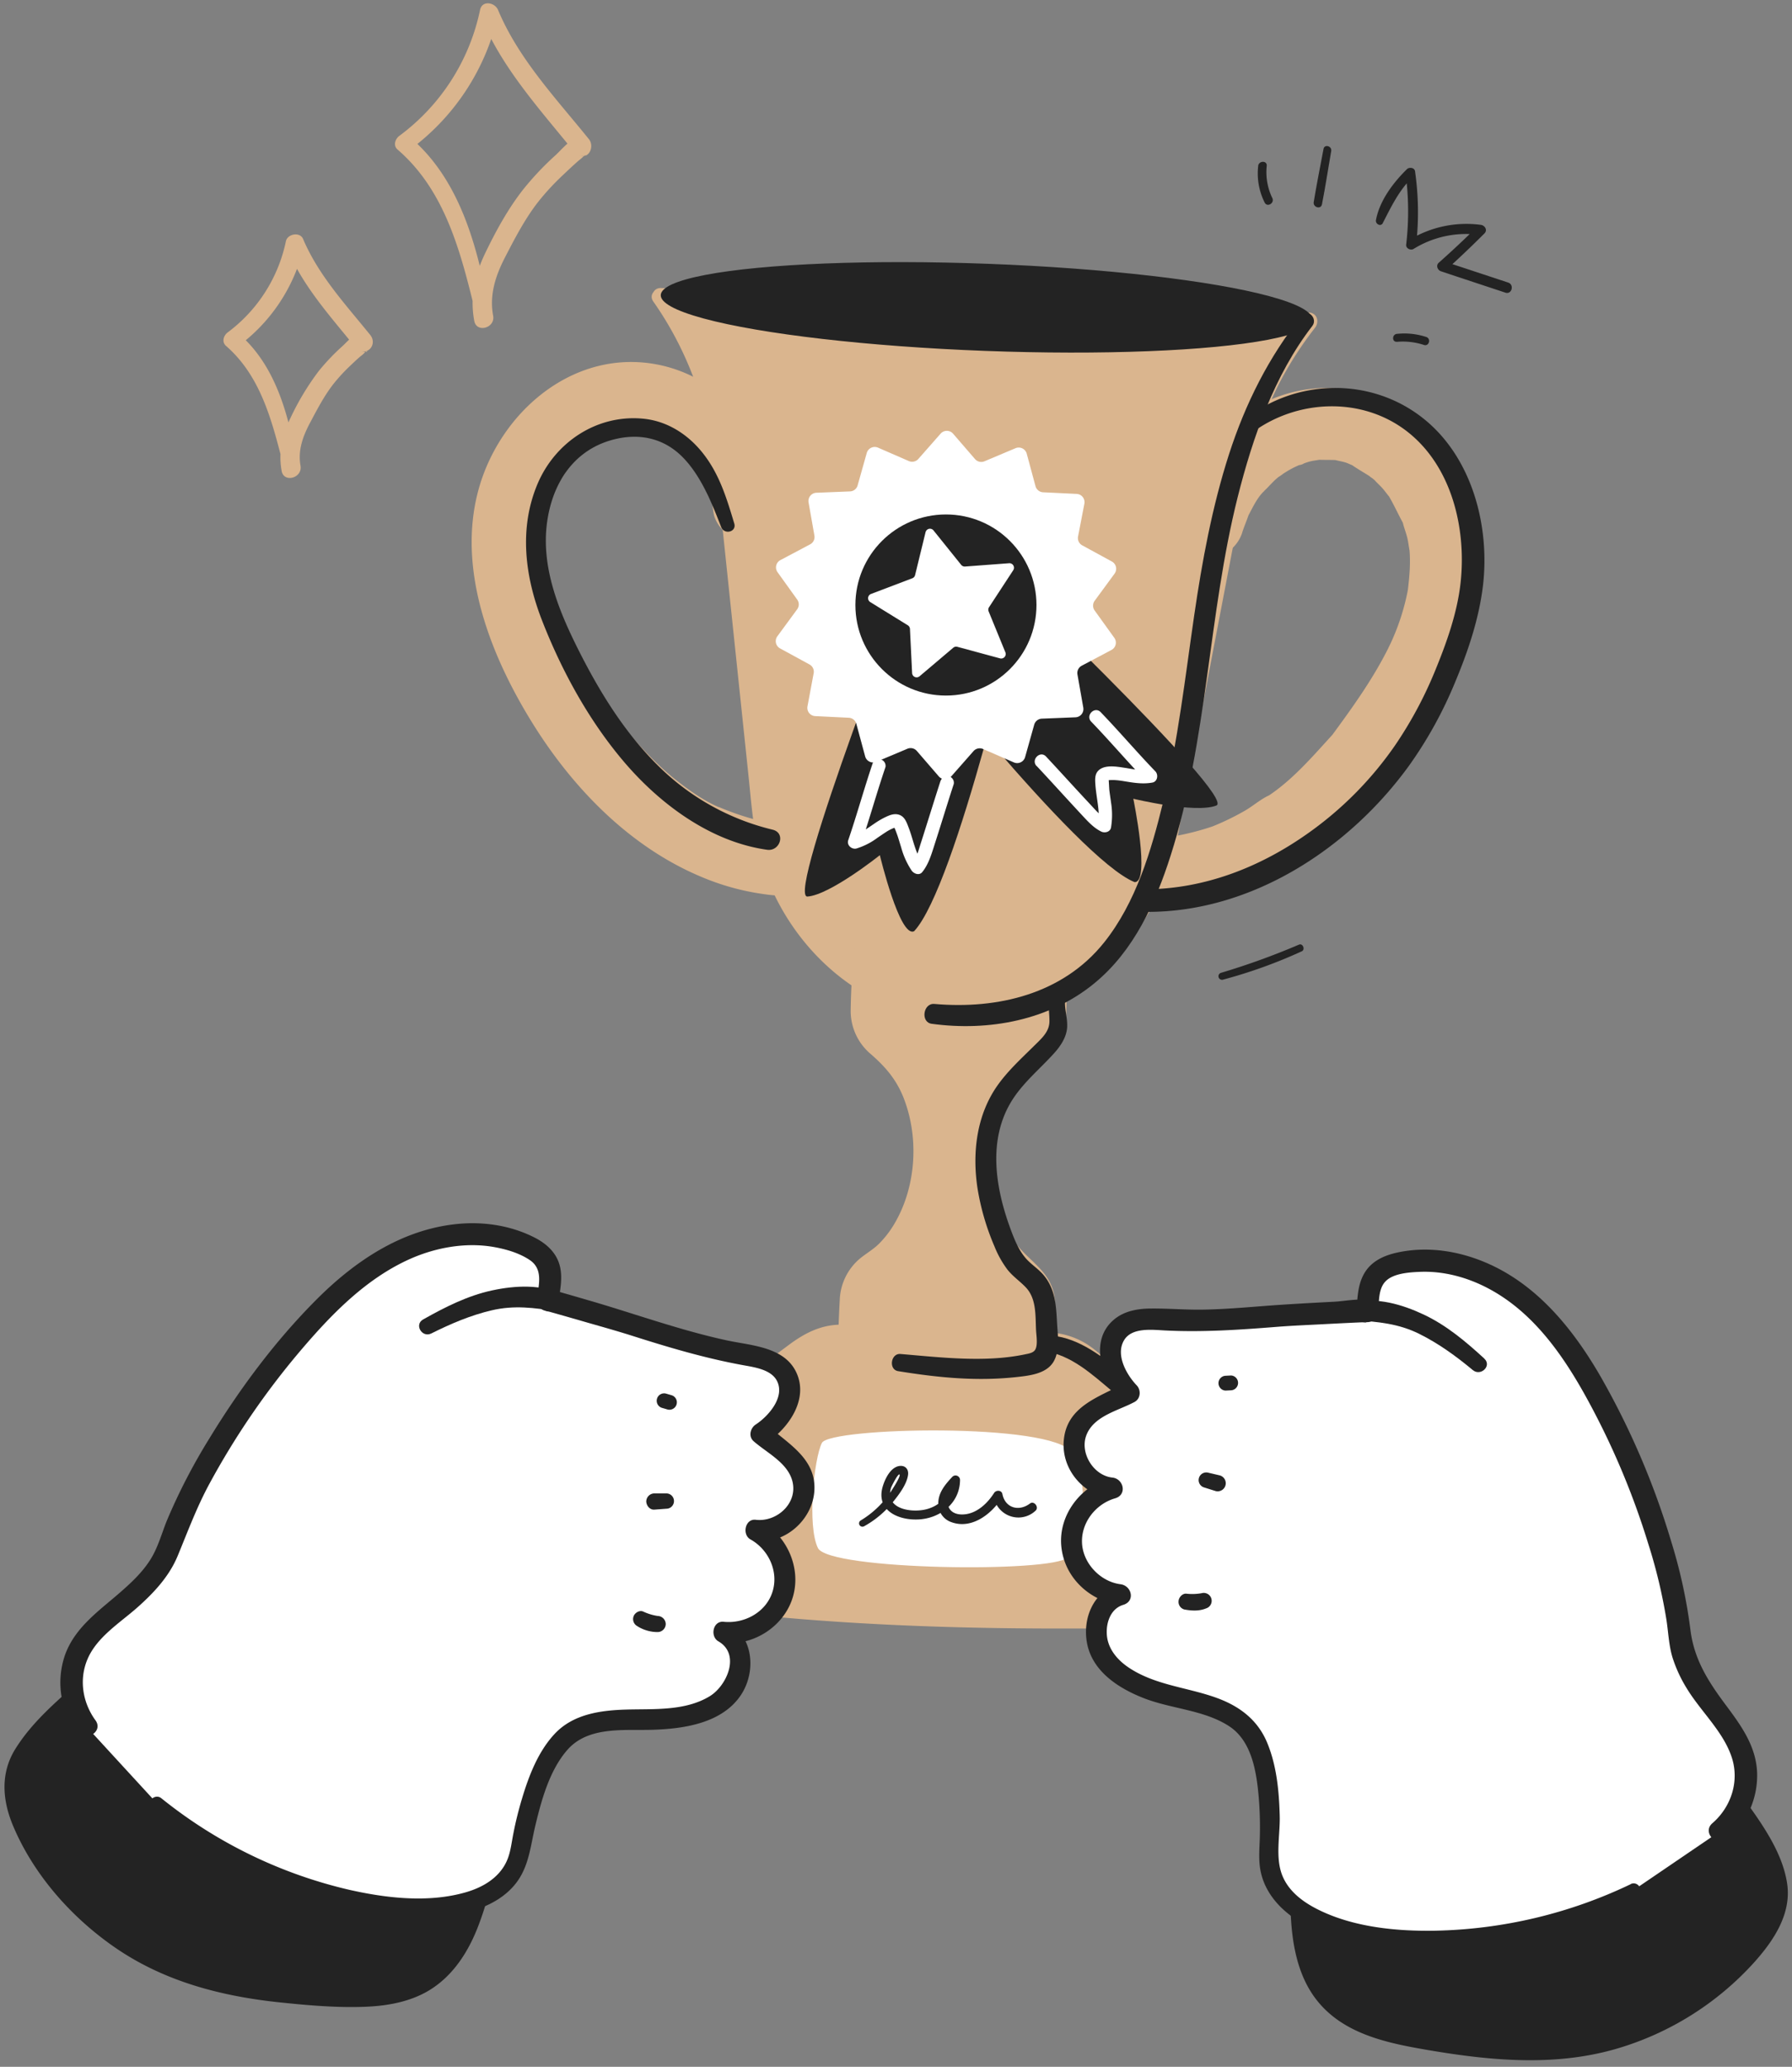 <?xml version="1.0" encoding="UTF-8" standalone="no"?><svg xmlns="http://www.w3.org/2000/svg" xmlns:xlink="http://www.w3.org/1999/xlink" fill="#000000" height="963.4" preserveAspectRatio="xMidYMid meet" version="1" viewBox="82.2 19.2 835.5 963.4" width="835.5" zoomAndPan="magnify"><rect x="82.2" y="19.2" width="835.5" height="963.4" fill="#808080" stroke="none"/><g id="change1_2"><path d="m889.45 854.5a188 188 0 0 1 17.35 29.82c2.28 4.92 4.38 10.07 4.71 15.49.65 10.66-5.59 20.49-12.55 28.59a134.88 134.88 0 0 1 -85.51 45.6c-23 2.73-46.28-.56-69.09-4.6-24.14-4.27-44.66-10.57-52.53-36.61-2.92-9.64-3.5-19.72-3.52-29.73s3-14.88 7.75-23.46" fill="#232323"/></g><g id="change1_3"><path d="m887 856a155.14 155.14 0 0 1 18.34 35.32c4.53 12.7-.72 23.61-9 33.35a130.32 130.32 0 0 1 -56.16 38.33c-24.45 8.54-50.07 8.5-75.48 5-11.14-1.55-22.43-3.24-33.32-6.1-8.11-2.13-16.3-5.15-22.74-10.69-9-7.76-13.18-19.06-14.81-30.6-1-7.21-1.84-15.4-.76-22.64.87-5.89 3.88-11 6.66-16.19 2.6-4.82-4.62-9.06-7.34-4.3s-5.82 9.88-7.3 15.39c-1.86 6.9-1.41 14.43-.94 21.48.81 12.34 3.38 25.2 10.67 35.45 12.47 17.52 34.1 21.77 54 25.14 29.15 4.92 59 7.61 87.75-.95a139.09 139.09 0 0 0 63.43-39.99c9.12-10.16 17.65-22.77 15.39-37.09-2.54-16.27-14.21-30.91-23.45-43.91-2.13-3-7.11-.15-5 2.91z" fill="#232323"/></g><g fill="#dab58e" id="change2_2"><path d="m390.39 157.63.45.64a169.53 169.53 0 0 1 29.55 79.81l17.75 169.42c9.06 47.4 46.52 81.8 90.9 83.47s84.32-29.81 96.92-76.4l32.87-171.82a169.64 169.64 0 0 1 32.14-72l1.39-1.79z"/><path d="m386.79 159.74c17.95 25.52 26.92 54.42 30.14 85.19l6.4 61.08 7.87 75c1.74 16.67 2.66 32.58 9 48.36 13.5 33.65 43.16 60 79.66 64.93 35.7 4.83 70.39-11.9 91.68-40.39 8.48-11.35 15.57-25.13 18.59-39.05 1.16-5.33 2-10.72 3.08-16.08l13.11-68.54 13.3-69.53c4.23-22.11 8.93-43.67 19.56-63.88a170.87 170.87 0 0 1 16.12-24.83c2.17-2.8 1-7-2.94-7.12l-101.91-3.88-162.56-6.12-37.5-1.41c-5.37-.2-5.36 8.14 0 8.34l101.91 3.84 162.56 6.12 37.5 1.41-3-7.12c-18.52 23.95-29.87 50.84-35.54 80.47l-10.64 55.87-14.29 74.69c-2.39 12.52-4 25.49-7.35 37.81-9.55 35.49-39.31 65.17-76.06 71-35.84 5.67-70.84-13.1-89.52-43.5-6.64-10.8-12.14-23.59-13.79-36.24-.76-5.78-1.22-11.62-1.83-17.42l-7.34-69.92-7-66.88c-2.53-24.18-6.47-47.59-16.75-70a166.8 166.8 0 0 0 -15.25-26.41c-3.07-4.36-10.31-.2-7.21 4.21z"/><path d="m540.84 559.67c.82-21.85 10.52-40.37 23.88-48.75a21.57 21.57 0 0 0 10.28-17.41l1-26-92-3.51-1 26a21.57 21.57 0 0 0 9 18.18c12.69 9.36 21 28.56 20.15 50.41s-10.56 40.41-23.92 48.74a21.58 21.58 0 0 0 -10.23 17.42l-1.12 29.81 92 3.47 1.12-29.82a21.58 21.58 0 0 0 -9-18.14c-12.7-9.36-21-28.56-20.16-50.4z"/><path d="m545 559.67c.59-12.24 3.87-24.46 11-34.58 6.13-8.72 16.91-12.55 21.18-22.63 2.42-5.69 2.12-12 2.35-18.11l.63-16.85a4.23 4.23 0 0 0 -4.17-4.17l-80.28-3-11.71-.46a4.24 4.24 0 0 0 -4.17 4.17c-.32 8.56-.88 17.14-1 25.7a26.23 26.23 0 0 0 8.94 20.44c6.79 5.84 12 11.68 15.47 20.14 7.49 18.47 6.29 41.41-3.7 58.74a46.81 46.81 0 0 1 -7.49 9.87c-2.79 2.77-6.15 4.61-9.13 7.11a26.38 26.38 0 0 0 -9.19 19.09c-.57 9.79-.74 19.63-1.11 29.43a4.23 4.23 0 0 0 4.17 4.17l80.29 3 11.68.44a4.25 4.25 0 0 0 4.24-4.17l.62-16.4c.22-6 1.09-12.38.14-18.31-2-12.28-13.05-16.79-19.32-26.36-7.22-11-9.75-24.27-9.4-37.29.14-5.37-8.2-5.37-8.34 0-.34 12.39 1.83 24.84 7.38 36a52.94 52.94 0 0 0 9.22 13.17c4.4 4.54 9.82 7.32 11.78 13.79 1.7 5.62.43 12.76.22 18.52l-.67 16.88 4.17-4.18-80.28-3-11.69-.44 4.17 4.17 1-27.6c.26-6.72 2.65-12.05 8.29-16a54.74 54.74 0 0 0 16.09-17.06c9.81-16.54 12.19-37.47 7.92-56.07a62.69 62.69 0 0 0 -10.57-23.51c-5.29-7.08-14.87-11.49-16.4-20.83-.81-4.93.09-10.5.28-15.44l.52-14-4.13 4.17 80.29 3 11.68.44-4.17-4.17-.62 16.38c-.25 6.72.35 13.87-4.1 19.48-3.08 3.94-8.08 6.16-11.66 9.66a54.28 54.28 0 0 0 -9.25 12c-6.09 10.55-8.92 22.58-9.5 34.68-.26 5.32 8.08 5.32 8.33-.01z"/><path d="m403.94 691.55c3.71-8.36 36.19-33 52.12-44.82a30.65 30.65 0 0 1 19.36-6l96 3.62a30.68 30.68 0 0 1 19.38 7.86c15.08 13.62 45.68 41.71 48.51 48.17 3.76 8.61 3.15 61.1-2.63 69.74s-227.14 1.68-234.93-8.84-2.75-58.61 2.19-69.73z"/><path d="m407.54 693.65c2.17-4.49 6.78-8.09 10.4-11.36 5.72-5.17 11.72-10 17.76-14.83 6.31-5 12.73-9.88 19.19-14.69s12.47-8 20.65-7.83c17.45.31 34.9 1.31 52.34 2l32.24 1.21c7.58.29 15.62-.18 22.52 3.49s12.44 10.13 18 15.28c6 5.56 12 11.16 17.88 16.87 4.8 4.66 9.63 9.36 14 14.43 2.64 3.06 3.28 4.16 3.87 8.11 1.84 12.24 1.32 25.18.61 37.49a127 127 0 0 1 -2 17.94c-.35 1.73-.91 3.62-1.36 5.16s-.77.38-.11.47c1.82.25-.06-.7.12-.18-.09-.25 1-.23 0 0-.35.07-.69.22-1.05.29-1 .2-1.91.4-2.88.56-1.62.26-4.9.58-7.51.77-8.19.63-16.43.84-24.64 1-47.54.81-95.32-.86-142.73-4.42-15.44-1.16-31.83-1.68-46.88-5.74-.84-.23-1.68-.47-2.5-.77-1.09-.39.1.06-.23-.08a3 3 0 0 1 -.83-.47c1.12 1.06.17-.29.56.49-.31-.61-.66-1.18-.92-1.82a30.66 30.66 0 0 1 -1.69-7.93c-1.57-13.7-.3-28.17 1.93-41.73.73-4.46 1.43-9.5 3.19-13.63 2.07-4.88-5.11-9.13-7.2-4.21-5 11.72-5.82 25.85-6.51 38.41a130 130 0 0 0 .25 21.16c.52 4.88 1.15 11.46 4.71 15.25 2.81 3 7.95 3.69 11.76 4.43 8.18 1.58 16.51 2.47 24.79 3.3 49.52 4.94 99.68 6.41 149.42 6.23 16-.06 33.38.86 49.17-2.53 6.29-1.35 7.94-5.67 9.17-11.74 2.78-13.71 3-28.21 2.68-42.14-.2-9.4.33-20.12-5.87-27.78-9.64-11.92-21.64-22.23-32.87-32.59-5.76-5.33-11.46-11.52-18.07-15.8a36.53 36.53 0 0 0 -18.41-5.47c-7.62-.34-15.25-.57-22.87-.86l-67.76-2.55c-1.77-.06-3.54-.17-5.31-.18-9.68 0-17.27 4-24.82 9.64-13.33 9.95-26.76 20-39 31.31-3.72 3.44-8.2 7.26-10.45 11.91-2.28 4.74 4.92 8.97 7.26 4.13z"/><path d="m657.29 266.49a79.5 79.5 0 0 1 3-8.46c1.14-2.72-.95 1.8-.07.13.35-.65.66-1.32 1-2 .82-1.55 1.71-3.06 2.65-4.54 1.25-2 2.76-4.84 4.57-6.32-2.39 1.95-.42.53.19-.13.38-.42.77-.84 1.16-1.25q1.76-1.84 3.65-3.54c1-.93 2.12-1.83 3.22-2.69a7.5 7.5 0 0 1 1.32-1l-1.26.9c.45-.32.91-.63 1.37-.93a59.36 59.36 0 0 1 7.12-4c.73-.34 1.48-.65 2.22-1 1.53-.7 0 .55-.8.27.63.21 3-1 3.79-1.24 1.28-.36 2.56-.67 3.86-.93.52-.11 1-.2 1.55-.29l1.56-.23c1.38-.16 1.05-.14-1 .07 1 .24 2.48-.15 3.54-.15s2.37 0 3.55.13c.78.06 1.56.17 2.35.24 2.14.2-.75-.09-1-.21 1.24.62 3.21.7 4.57 1.1s2.5.79 3.72 1.26l1.46.59c2.63 1-2.55-1.37-.06-.05a66.51 66.51 0 0 1 6.89 4.1c1.09.76 2.11 1.77 3.25 2.45-2.45-1.46-1-.87-.27-.19.52.45 1 .92 1.52 1.39a63.9 63.9 0 0 1 5.94 6.48c.45.55.87 1.11 1.3 1.67 1.76 2.23-1.12-1.73-.12-.19.69 1.08 1.42 2.14 2.09 3.24a69.3 69.3 0 0 1 4.37 8.48c.23.53.45 1.08.68 1.61 1.19 2.79-.83-2.64.08.25.44 1.41.92 2.8 1.31 4.22a70.25 70.25 0 0 1 1.82 8.74c.1.7.7 3.72.08.23a19.62 19.62 0 0 1 .16 2.15c.1 1.78.14 3.56.13 5.34a86.32 86.32 0 0 1 -.85 11.13c-.09.69-.43 3.11 0 .35-.13.88-.33 1.75-.51 2.61-.33 1.56-.69 3.12-1.09 4.66-1 3.79-2.15 7.52-3.49 11.19-1.23 3.35-2.62 6.62-4.06 9.88-.21.46-1.07 2.15 0 0-.39.8-.77 1.6-1.17 2.39-.86 1.75-1.76 3.47-2.68 5.18a219.76 219.76 0 0 1 -22 33.22c-.39.5-.79 1-1.19 1.47-2 2.52 1.74-2-.35.44-.92 1.07-1.84 2.15-2.77 3.2q-3.24 3.69-6.67 7.2a178.58 178.58 0 0 1 -13.85 12.82 69 69 0 0 1 -8.2 6.37c2.39-1.43 1-.68.42-.31-.86.59-1.71 1.19-2.58 1.76q-2 1.35-4.1 2.64a126.89 126.89 0 0 1 -17.76 9.17l-2 .8c-.87.34-.52.22 1-.38l-1.6.58c-1.34.47-2.68.92-4 1.34a101 101 0 0 1 -9.82 2.53c-3 .62-6.11.9-9.17 1.41 3.27-.54 1.3-.13.41-.06s-2 .13-3 .16c-1.7.07-3.4.08-5.1.06-6.55-.08-13 5.16-13 12.06 0 6.66 5 12.93 12.06 13 57.58.68 104.87-44.38 131.85-91.41 15.78-27.5 27-61.4 15.87-92.68-9.38-26.36-32.22-49.61-61.54-50.8-32.58-1.32-60.8 24.67-69.49 54.78-1.82 6.29 1.52 14 8.17 15.74 6.43 1.73 13.8-1.43 15.75-8.17z"/><path d="m661.31 267.6c1-3.18 2.39-6.2 3.36-9.36 1.38-4.51-5.31-7.34-7.63-3.21a8.14 8.14 0 0 0 -1.18 3.49c-.16 4.15 5.78 5.65 7.77 2.1 2.3-4.1 4.34-9 7.78-12.34 4-3.77-1.83-9.27-5.9-5.9a8.26 8.26 0 0 0 -1.14 1c-3.22 3.24 1.1 9.39 5 6.55s6.56-7.15 10.69-9.61l-4.21-7.2-1.26.9c-4.33 3.06-.27 10.24 4.21 7.2a44.75 44.75 0 0 1 10.35-5.73l-4.06-7 1.51-.74v8.34c2-.09 3.65-1 5.54-1.56 2.34-.72 4.76-.81 7.11-1.38 4.46-1.1 3.66-8.64-1.1-8.2l-1.79.18c-5.28.53-5.44 8 0 8.34 3.39.2 6.76 0 10.18.29 4.65.41 5.73-7.32 1.11-8.2-.58-.11-1.16-.14-1.74-.27-5.28-1.14-7.25 6.24-2.22 8 1.89.68 3.9.89 5.82 1.48 1.55.49 3.11 1.45 4.7 1.71 4.53.75 7.39-4.93 3.21-7.62a10.9 10.9 0 0 0 -2.42-1.06c-3.76-1.18-7.41 4.34-4.05 7 3.58 2.8 7.91 5 11.68 7.61l4.21-7.2a9.86 9.86 0 0 1 -1.38-.89l-3.21 7.62c-1-.34.74 1 .78 1 1.15 1.32 2.51 2.49 3.67 3.79 1.45 1.62 2.64 3.51 4.16 5.05 3.28 3.34 9.07-1 6.55-5.05a8.22 8.22 0 0 0 -2.42-2.72c-3.54-2.25-7.83 2.19-5.7 5.7 2.86 4.73 5 9.75 7.73 14.5 2.41 4.19 8.66 1.33 7.62-3.22a10.33 10.33 0 0 0 -1-2.44c-2.4-4.38-8.43-1.22-7.62 3.21.52 2.88 1.78 5.7 2.41 8.57.52 2.36.72 4.8 1.32 7.15 1.34 5.33 8.81 2.94 8-2.22-.08-.55-.17-1.1-.28-1.64-.79-4.59-8.66-3.58-8.19 1.1.68 6.78.06 13.51-.77 20.24-.58 4.64 7.28 5.7 8.19 1.11.08-.42.15-.84.2-1.27.8-5.21-7.08-7.55-8-2.22a106.15 106.15 0 0 1 -9.21 28.32l7.62 3.21h.08l-7.2-4.21c-7.63 15.61-17.44 29.12-27.69 43.05-2.83 3.84 3.34 8.44 6.55 5.05a20.79 20.79 0 0 0 1.57-1.94c2.8-3.83-3.38-8.51-6.55-5.06-9.64 10.5-19.21 21.89-31.31 29.69-4.49 2.89-.41 10 4.21 7.2.46-.26.91-.54 1.34-.83 4.56-3 .65-9.31-4.21-7.21-4 1.75-7.68 5.06-11.5 7.25a120.67 120.67 0 0 1 -15.31 7.42c-4.9 1.94-2.88 9.91 2.21 8l1.5-.52c5-1.88 2.86-9.89-2.22-8a126.91 126.91 0 0 1 -24.63 5.87l2.22 8 .7-.12-1.1-8.2c-3.93.89-8.11-.18-12.07.68a17.67 17.67 0 0 0 -10.23 6.49c-5.26 6.92-3.65 17 2.78 22.61 6.85 6 17.68 4 25.94 3a119.24 119.24 0 0 0 27.87-7.11c36.68-14.27 65.83-43.85 86.57-76.63 22.5-35.57 37.1-80.54 14.69-119.74-9.12-15.94-23.31-29.33-40.8-35.45s-36.63-3.6-52.61 5.25c-17.89 9.9-31.57 27.22-37.94 46.55-2.87 8.71-.79 19.17 8.55 22.95a17.16 17.16 0 0 0 22.58-10.47c1.79-5.07-6.26-7.25-8-2.22-2.84 8-14.83 7-16.13-1.49-1-6.65 4.45-15.49 7.7-21 7.69-13 19.32-24 33.31-30 30.57-13 61.69 3.83 76.87 31.31 18.16 32.9 7.51 70.62-10.09 101.3-15.87 27.67-37.5 53.15-64.68 70.24-15.11 9.51-32.08 16.33-49.9 18.41-7.28.85-21.78 3.26-21.56-8.14.19-10.23 13.05-7 19.4-8.47 4.49-1 3.61-8.79-1.11-8.19-1 .12-1.94.26-2.92.42-5.29.85-3 8.85 2.22 8a126.89 126.89 0 0 0 24.59-5.85l-2.22-8-1.51.58 2.21 8a135.4 135.4 0 0 0 15.72-7.36c4.37-2.43 8.56-6.17 13.09-8.14l-4.21-7.21c-.43.3-.88.58-1.34.84l4.21 7.2c12.73-8.2 22.85-19.94 33-31l-6.55-5.05c.81-1.1-.06 0-.26.25l6.55 5.06c10.09-13.71 20.08-27.47 27.69-43.05 2.35-4.8-4.81-9-7.2-4.21a11.81 11.81 0 0 0 -.92 2c-1.08 4.42 5.43 7.6 7.62 3.22a113.82 113.82 0 0 0 10-30.31l-8-2.22c0 .43-.12.85-.21 1.27l8.2 1.11c.8-6.5 1.45-13.5.77-20.24l-8.19 1.11c.11.55.2 1.1.28 1.65l8-2.22c-.59-2.35-.79-4.79-1.32-7.15-.64-2.88-1.89-5.68-2.41-8.56l-7.62 3.21c-.6-1.09 0 .11.12.45l7.62-3.21c-2.72-4.75-4.87-9.77-7.73-14.5l-5.71 5.71c-1.44-.91-1-1-.58-.27l6.55-5.06c-3.76-3.82-6.88-10.19-12.28-12-4.84-1.63-6.71 5-3.22 7.62a9 9 0 0 0 1.38.89c4.62 2.86 8.57-4.18 4.21-7.2-1.79-1.23-3.43-2.61-5.27-3.77-1.28-.8-4.27-2.19-4.73-2.54l-4 7c-1.12-.35.25.11.52.28l3.22-7.62c-1.57-.26-3.18-1.23-4.7-1.71-1.92-.6-3.93-.8-5.82-1.48l-2.22 8c.29.07 3.13.54 1.74.28l1.11-8.2c-3.42-.3-6.79-.08-10.18-.28v8.34l1.79-.18-1.11-8.19a20.49 20.49 0 0 0 -2.35.34c-1.17.2-2.33.43-3.49.72-1.34.33-3.28 1.53-4.6 1.59-5.34.24-5.39 8.51 0 8.34 1.54-.05 3.37-.42 4.39-1.7 2.31-2.93.31-8.46-4.06-7a52.25 52.25 0 0 0 -12.34 6.57l4.21 7.2 1.26-.9c4.3-3.05.49-10-4.21-7.2-4.17 2.48-6.85 6.84-10.69 9.6l5.06 6.55a8.19 8.19 0 0 1 1.14-1l-5.9-5.9c-4 3.84-6.4 9.26-9.08 14l7.77 2.11c-.07 1.77-.38 1.48 0 .72l-7.58-3.18c-1 3.15-2.39 6.18-3.35 9.35-1.57 5.18 6.48 7.38 8.04 2.25z"/><path d="m443.37 251.77c-5.59-26.76-26.45-52.52-54.06-58.32a60.89 60.89 0 0 0 -41.06 5.49 77.05 77.05 0 0 0 -29.8 28.33 84.77 84.77 0 0 0 -12.16 43.79c0 17.31 4.44 33.91 10.87 49.85a214.39 214.39 0 0 0 47.59 71.83c22.19 21.77 50.2 37.88 81.72 39.88 6.56.42 13.06-5.4 13-12.06a12.78 12.78 0 0 0 -12.06-13c-2.83-.18-5.63-.5-8.44-.9s2.25.46.4.08l-2.07-.4q-2.47-.52-4.92-1.17a108.7 108.7 0 0 1 -15.93-5.7c-2.08-.91.38.26.62.3a10.06 10.06 0 0 1 -2.3-1.14c-1.28-.65-2.55-1.32-3.8-2-2.53-1.4-5-2.9-7.44-4.47s-4.86-3.28-7.21-5c-1.18-.88-2.36-1.79-3.51-2.71l-1.39-1.12c-1.06-.87-.92-.76.4.34l-1.37-1.17a178.24 178.24 0 0 1 -25-26.93q-1.43-1.87-2.8-3.78c-1.83-2.49 1 1.54 0-.07l-1.35-1.94q-2.81-4.11-5.43-8.34-5.11-8.28-9.53-17-2.37-4.68-4.52-9.47-1-2.18-1.88-4.38c-.34-.82-.67-1.64-1-2.46-1.34-3.29.84 2.39-.37-.95a131.4 131.4 0 0 1 -5.85-21.05c-.32-1.74-.6-3.5-.83-5.25-.12-.88-.25-1.76-.31-2.64.19 2.67.07.72 0 .17a105.84 105.84 0 0 1 0-11.68c.12-1.78.3-3.56.53-5.32a9.28 9.28 0 0 1 .32-2.13l-.26 1.54q.17-.88.36-1.77a70.52 70.52 0 0 1 2.47-8.57c.5-1.39 1.06-2.75 1.63-4.11 1.12-2.71-.95 1.82-.09.15.33-.65.64-1.31 1-1.95a70.76 70.76 0 0 1 4.75-7.77c.75-1.06 1.54-2.07 2.31-3.1 1.78-2.37-1.85 2 .13-.16l1.13-1.26a64.45 64.45 0 0 1 6.7-6.31c.43-.35.86-.7 1.3-1l.65-.5q1.62-1.2-.61.42c.06-.53 2.62-1.71 3.08-2a60.2 60.2 0 0 1 7.53-3.78c2.48-1.05-2.16.56-.45.18.63-.14 1.26-.43 1.88-.61 1.26-.38 2.53-.71 3.81-1s2.56-.46 3.86-.66c1.47-.23.42.57-1 .09a10.66 10.66 0 0 0 2.75-.11c1.45 0 2.89 0 4.33.17.66.05 1.31.15 2 .21 3.2.32-2.3-.58.18 0a60.48 60.48 0 0 1 8.32 2.54c.32.13 1.92 1.05 2.21 1l-1.5-.69c.49.24 1 .49 1.44.74 1.43.76 2.83 1.59 4.2 2.47 1.14.74 2.27 1.52 3.36 2.35.45.34 1.7 1 2 1.52l-1.19-1 1.25 1.1a65.44 65.44 0 0 1 6.38 6.73c.54.66 1 1.34 1.59 2 1.83 2.31-1.48-2.3.13.18.95 1.45 1.89 2.9 2.75 4.41s1.54 2.81 2.24 4.25 1.06 3.26 1.93 4.45c-1.42-1.94-.48-1.31-.08-.12.34 1 .65 2 .94 3 .5 1.74.92 3.49 1.29 5.26 1.34 6.42 8.68 11.14 15.09 9.33a12.79 12.79 0 0 0 9.33-15.08z"/><path d="m447.39 250.66c-6.72-30.73-31.14-58.44-63.37-62.27-37.54-4.47-69.63 24.88-78.88 59.65-9.88 37.12 5.91 77 25.34 108.27 18.72 30.16 45.1 57.39 78.19 71.4a114.78 114.78 0 0 0 27 7.87c8.47 1.32 17.22 2.62 23.62-4.34a16.58 16.58 0 0 0 .76-21.25c-5.14-6.75-14.14-7.19-22-7.6-4.65-.25-5.72 7.2-1.1 8.19a12.64 12.64 0 0 0 2.78.42c4.57-.08 5.83-7.15 1.11-8.19a128 128 0 0 1 -23.08-7.26c-2.86-1.22-7.68.9-6.13 4.71.85 2.08 2.29 2.79 4.29 3.53 5.11 1.9 7.06-6 2.22-8-8.78-3.64-17.18-10-24.47-16-4.1-3.37-10 2.4-5.9 5.9l1.06.88c4.08 3.39 10-2.38 5.9-5.9-11.1-9.5-20.26-20.35-29.15-31.87-3.18-4.11-10.26-.38-7.21 4.21a9.2 9.2 0 0 0 1.47 2c3.4 2.66 9.41-.74 6.55-5.05a294.27 294.27 0 0 1 -24.39-45c-1.53-3.5-6.64-2.1-7.62 1-.62 2 .72 4.81 2.36 5.87 3 1.93 7.27-1.29 6.12-4.71-3.16-9.48-6.17-18.91-7.21-28.9-.55-5.25-8.75-5.41-8.34 0 0 .46.06.91.1 1.37.49 5.26 8.59 5.44 8.35 0-.27-6.1-1.1-13.27.59-19.22l-8-2.22-.26 1.54c-.88 5.21 7 7.53 8 2.22s3.22-10.16 4.8-15.34c1.36-4.5-5.34-7.36-7.63-3.21a9 9 0 0 0 -1.19 3.5c-.42 4.19 5.89 5.58 7.77 2.11 2.64-4.87 6-9.17 8.75-13.91 2.42-4.12-3.14-8.32-6.55-5a11.83 11.83 0 0 0 -1.64 2c-2.67 4.15 3.14 8.08 6.55 5.05s6.38-6.74 10.2-9.57c4.23-3.13.26-10.3-4.21-7.2l-1.27.91 5.06 6.55c2.25-2.87 7.65-3.38 10.5-5.48 3.67-2.71 1.64-8.78-3.21-7.62a7 7 0 0 0 -3.4 1.67c-3 3.25 0 7.62 4.06 7 3.19-.52 6.18-2.26 9.52-2.13l-1.06-8.24-.62-.09v8.34a99.45 99.45 0 0 0 10.07.33c3.84-.06 6.07-6 2.1-7.77a9.28 9.28 0 0 0 -3.6-.82c-4.26-.11-5.52 5.66-2.11 7.77 1.65 1 4 1.22 5.85 1.77 2.17.65 4.17 1.77 6.33 2.36 4.41 1.22 7.62-5.6 3.21-7.62l-1.49-.69c-4.8-2.2-9.05 4.72-4.21 7.2 3.34 1.72 7.49 3.66 10.1 6.43l5.9-5.89-1.19-1c-4.08-3.38-10 2.29-5.9 5.9 3.64 3.22 6.38 7.13 9.79 10.51s8.79-.91 6.55-5.06a11 11 0 0 0 -1.55-2.09c-3.33-3.62-8.61 1-6.55 5.06 1.16 2.27 2.78 4.32 4 6.56s2.05 5 3.39 7.3l7.21-4.21-.31-.23-7 4.06c1.47 1.82 1.39 6.47 2.14 8.77a16.62 16.62 0 0 0 3.81 6.26 17.1 17.1 0 0 0 13 5.21c10.75-.65 16.86-10.78 15.3-20.7-.83-5.29-8.87-3-8 2.21 1.09 7-6.37 12.84-12.64 8.79-5.63-3.66-3.72-11.57-7.72-16.44-2.78-3.43-7.88.33-7 4.06a6.79 6.79 0 0 0 1.14 2.22c3 4.42 9.92.49 7.21-4.21-1.34-2.31-2.12-4.93-3.4-7.3s-2.83-4.29-4-6.56l-6.55 5c-.84-.91.08.11.24.4l6.55-5c-3.41-3.38-6.15-7.28-9.79-10.51l-5.9 5.9 1.19 1c4.08 3.38 9.64-1.92 5.9-5.89-3.07-3.27-7.87-5.73-11.79-7.74l-4.21 7.2 1.49.69 3.22-7.62c-1.58-.44-3.11-1.32-4.67-1.84-1.1-.37-2.21-.7-3.33-1-.35-.1-3.06-1-2.19-.45l-2.1 7.77c.45 0-.4-.22-.61-.32l2.11-7.77c-3.2.05-6.87 0-10.07-.33-5.39-.47-5.24 7.75 0 8.34a5.25 5.25 0 0 0 2.84-.21c4.21-1.7 3.87-8-1.11-8.19-4.1-.17-7.8 1.79-11.73 2.43l4.05 7c-1 1.09-1.2.69-.29.47l-3.21-7.62c-3.5 2.58-9.37 3.19-12.19 6.78-2.63 3.35.84 9.6 5.06 6.55.41-.31.83-.61 1.26-.91l-4.21-7.2c-4.41 3.27-7.83 7.28-11.89 10.88l6.55 5.05c-.66 1 .11-.13.34-.35l-6.55-5.06c-2.79 4.73-6.11 9-8.75 13.91l7.77 2.1c-.19 1.94-.33 1.41.06.71l-7.63-3.21c-1.57 5.18-3.69 9.95-4.79 15.33l8 2.22.26-1.54c.88-5.19-6.54-7.49-8-2.22-1.91 6.71-1.2 14.58-.9 21.44h8.35c-.05-.46-.08-.91-.11-1.37h-8.34c1.12 10.77 4.1 20.89 7.51 31.12l6.13-4.71 1.92 2.49c-.6-1.47.2-.92-.43 1.07l-7.62 1a293.4 293.4 0 0 0 24.39 45l6.55-5.06c1.08.85.15.2-.16-.28l-7.15 4.12c9.34 12.09 18.8 23.57 30.46 33.56l5.9-5.9-1.06-.88-5.9 5.9c8.51 7 17.92 13.87 28.15 18.11l2.22-8-.37-.18 1.91 2.49-6.12 4.71a138.88 138.88 0 0 0 25.07 8.1l1.11-8.19c1.49 0-.14 0-.57-.12l-1.11 8.19c5.65.3 13.95.18 16.47 6.27a7.94 7.94 0 0 1 -1.59 8.84c-3 3.05-6.65 2.67-10.56 2.27a110.85 110.85 0 0 1 -41.72-13.48c-26.73-14.67-48.15-38.16-63.91-64-16.58-27.19-31-61.32-25.09-93.75 5.49-30.43 30-59.61 62.68-60.62 32.81-1 58.3 26.11 65 56.59 1.11 5.21 9.15 2.99 8-2.25z"/></g><g id="change1_4"><path d="m689.19 166.25c-15.54 19.45-26.34 41.08-34 64.76-7.84 24.4-12.5 49.65-16.2 75-4.25 29.11-7.54 58.44-14.5 87.08-5.51 22.66-12.7 46.85-27.48 65.38-19.21 24.07-49.59 31.29-79.18 28.7-5.23-.46-6.52 8.53-1.25 9.25 26.59 3.63 55-1.62 76-19 18.3-15.05 28.42-37.42 35.42-59.42 17.32-54.29 17.44-112.06 31.27-167.15 7-27.76 17.08-56.83 34.79-79.72 2.64-3.42-2.07-8.3-4.84-4.84z" fill="#232323"/></g><g id="change1_5"><path d="m571.48 484.29c-.75 3.83.08 7.27 0 11.1-.06 4.64-3.48 7.71-6.57 10.76-6 5.94-12.29 11.63-17.28 18.51-10.14 14-12.22 31.84-9.66 48.54a114.37 114.37 0 0 0 7.86 26.92 47.4 47.4 0 0 0 5.95 10.72c2.52 3.27 5.8 5.43 8.62 8.37 5.11 5.31 4.5 13.2 4.85 20 .12 2.46.82 6.47-.21 8.78-.83 1.85-3 2.11-5.17 2.57-18.6 3.85-39.14 1.35-57.84-.22-4.52-.38-5.62 7.26-1.08 8 18.55 3 36.43 4.81 55.25 2.75 5.77-.64 13.51-1.43 17-6.83 3.31-5.16 2.15-12.66 1.84-18.44-.43-7.85-.81-15.63-6.06-22-2.43-3-5.72-5-8.27-7.81-3.55-3.94-5.58-9.12-7.39-14-6.7-18.2-10.43-39.69-.65-57.55 5.08-9.29 13.27-15.92 20.34-23.59 2.79-3 5.45-6.52 6.41-10.62 1.21-5.09-1.09-9.93-.63-15 .38-4.14-6.49-5.09-7.3-1z" fill="#232323"/></g><g id="change3_2"><path d="m580 745.17c-7.09 7.24-111.38 6-116.45-4.38s-1.84-41.67 1.85-49 107.42-9.59 116.44 4.39 5.24 41.76-1.84 48.99z" fill="#ffffff"/></g><g fill="#232323" id="change1_8"><path d="m569.14 649c12.63 1.9 22.07 10.73 31.51 18.62 10 8.38 20.16 16.75 29.35 26.07 4.41 4.47 7.39 9.12 8.17 15.47.82 6.66.33 13.6.13 20.28-.43 14.49-1.83 28.9-2.54 43.36-.32 6.57 9.31 6.26 10 0 1.85-16 2.71-32.2 3-48.28.12-7.18.48-14.68-1.33-21.7-1.59-6.2-5.21-11.32-9.61-15.86-10.13-10.44-21.76-19.58-33.17-28.57-10.25-8.08-20.92-16.43-34.54-16.78-4.13-.1-5.27 6.75-1 7.39z"/><path d="m410.16 694.9a111 111 0 0 0 19.69 4.73c5 .69 7.25-7 2.13-7.73-6.71-1-13.42-2-20.09-3.28-4.1-.78-5.75 5-1.73 6.28z"/><ellipse cx="542.12" cy="162.45" rx="20.31" ry="152" transform="rotate(-87.84 542.153 162.434)"/><path d="m666.47 220.51c20.59-15 49.76-16.38 70.61-1.07 21.74 16 28.92 45.66 26.1 71.39-1.55 14.1-6.53 28-11.89 41.06a187.54 187.54 0 0 1 -18.59 34.65 165.14 165.14 0 0 1 -41.32 41.55c-22 15.44-47.44 25.36-74.5 25.64-6.77.07-6.78 10.5 0 10.53 48.84.16 94.17-29.41 122.23-68.1a193.4 193.4 0 0 0 21.56-39.06c6.07-14.51 11.18-29.7 13-45.39 3.14-27.82-5.3-59.51-27.87-77.46-24.42-19.43-59.4-18.68-83.6.68-3.11 2.49 1 8 4.31 5.58z"/><path d="m424.54 263.21c-3.6-11.94-7-23.34-15-33.22-6.94-8.57-16.51-14.62-27.62-15.64-21.52-2-40.95 11.05-49.13 30.49-8.71 20.68-5.85 43.12 2.12 63.55 9.09 23.31 21.64 46.3 37.82 65.45 16.9 20 40.61 37.74 67.13 41.47 6 .84 8.83-7.82 2.58-9.36a113.26 113.26 0 0 1 -53.52-29.95c-15.45-15.32-27-34-36.77-53.34-9.33-18.5-17.82-39-14.86-60.17 2.47-17.69 12-32.93 29.72-38.07 12.12-3.51 24-1.48 33.1 7.52 8.83 8.75 13.9 21.55 18.33 32.94 1.45 3.71 7.3 2.3 6.1-1.68z"/><path d="m485 730.69a45.37 45.37 0 0 0 13-10.71c2.88-3.5 7-8.7 7.57-13.35.36-2.87-1.68-4.65-4.47-4-3.81.87-6.16 5.78-7.22 9.09-3.57 11.19 6.64 16.18 16.42 15.75 10.29-.45 19.45-7.66 19.51-18.44a2.11 2.11 0 0 0 -3.56-1.48c-3.23 3.46-6.49 7.22-6.59 12.21a9.06 9.06 0 0 0 6.21 9c9.49 3.41 18.75-3.92 23.49-11.47l-3.85-.51a11.66 11.66 0 0 0 19.49 6.62c1.78-1.58-.63-4.82-2.59-3.36-5.15 3.88-11.55 2.13-12.86-4.43-.37-1.88-2.94-1.93-3.85-.51-3.07 4.81-7.95 9.52-13.94 10-3.92.34-7.39-1.22-7.73-5.39-.3-3.69 2.85-6.78 5.15-9.25l-3.61-1.46c0 7.39-5.73 12.77-12.78 14s-18-.91-15.16-10.28c.19-.64 3.42-7.08 4-6.15s-4 7.86-4.7 8.83a44.31 44.31 0 0 1 -13.54 12.6 1.57 1.57 0 0 0 1.58 2.7z"/><path d="m558.42 299.25s-30.26 132.73-50 154c-6.68 3.48-16-35.43-16-35.43s-23.24 18.56-33.74 19.29 50-154 50-154z"/></g><g id="change3_3"><path d="m520.78 383c-2.11 6.49-4.13 13-6.18 19.5q-1.51 4.83-3.06 9.66c-1 3.07-1.79 6.59-3.85 9.16l4.91.64c-2.43-3.35-3.63-7.19-4.82-11.1-.6-2-1.19-3.93-1.92-5.85-.87-2.27-1.75-5-4.24-5.94s-4.87.18-7 1.21a39.35 39.35 0 0 0 -4.91 2.94c-3.17 2.14-6.28 4.52-9.89 5.45l3.85 3.85c4-11.85 7.34-23.94 11.38-35.79a3.13 3.13 0 0 0 -6-1.67c-4 11.85-7.33 23.95-11.37 35.8-.79 2.32 1.66 4.42 3.85 3.85a31.84 31.84 0 0 0 9.79-5c1.47-1 2.94-2 4.49-3a21 21 0 0 1 2.35-1.23 7.81 7.81 0 0 1 1-.39c.23-.08.47-.15.71-.21a.36.36 0 0 1 -.37-.07.89.89 0 0 1 -.61-.39 5.15 5.15 0 0 1 .36.7c.15.3.28.62.41.94.36.88.67 1.78 1 2.69.6 1.81 1.13 3.66 1.71 5.48a36.84 36.84 0 0 0 4.91 10.83c1.06 1.46 3.54 2.36 4.92.64 2.6-3.25 3.88-7.06 5.15-11q1.58-4.92 3.13-9.84c2.12-6.76 4.22-13.53 6.41-20.26a3.13 3.13 0 0 0 -6-1.67z" fill="#ffffff"/></g><g id="change1_6"><path d="m500.52 312.14s83.71 107.36 110.65 118.24c7.53.32-.58-38.86-.58-38.86s28.92 7 38.73 3.16-110.65-118.24-110.65-118.24z" fill="#232323"/></g><g id="change3_4"><path d="m445.85 321.42 13.77 7.51a3.85 3.85 0 0 1 1.94 4.1l-2.88 15.41a3.84 3.84 0 0 0 3.6 4.56l15.66.77a3.84 3.84 0 0 1 3.53 2.85l4.09 15.14a3.85 3.85 0 0 0 5.22 2.55l14.46-6.08a3.85 3.85 0 0 1 4.41 1l10.25 11.87a3.85 3.85 0 0 0 5.81 0l10.37-11.77a3.86 3.86 0 0 1 4.43-1l14.39 6.25a3.85 3.85 0 0 0 5.25-2.49l4.24-15.09a3.86 3.86 0 0 1 3.56-2.81l15.68-.63a3.85 3.85 0 0 0 3.64-4.52l-2.72-15.45a3.86 3.86 0 0 1 2-4.08l13.85-7.34a3.85 3.85 0 0 0 1.33-5.66l-9.16-12.73a3.86 3.86 0 0 1 0-4.53l9.28-12.65a3.85 3.85 0 0 0 -1.26-5.66l-13.77-7.51a3.87 3.87 0 0 1 -2-4.1l2.96-15.33a3.86 3.86 0 0 0 -3.6-4.57l-15.66-.76a3.87 3.87 0 0 1 -3.53-2.85l-4.09-15.15a3.87 3.87 0 0 0 -5.22-2.55l-14.46 6.09a3.84 3.84 0 0 1 -4.41-1l-10.25-11.86a3.86 3.86 0 0 0 -5.82 0l-10.36 11.77a3.87 3.87 0 0 1 -4.44 1l-14.38-6.26a3.86 3.86 0 0 0 -5.25 2.5l-4.25 15.09a3.83 3.83 0 0 1 -3.55 2.81l-15.68.63a3.85 3.85 0 0 0 -3.64 4.52l2.72 15.45a3.86 3.86 0 0 1 -2 4.08l-13.86 7.34a3.85 3.85 0 0 0 -1.32 5.65l9.15 12.74a3.84 3.84 0 0 1 0 4.53l-9.28 12.64a3.85 3.85 0 0 0 1.25 5.58z" fill="#ffffff"/></g><g id="change1_7"><circle cx="523.23" cy="301.22" fill="#232323" r="42.21"/></g><g fill="#ffffff" id="change3_1"><path d="m513.73 267.28-4.88 20a2.09 2.09 0 0 1 -1.3 1.47l-19.26 7.32a2.12 2.12 0 0 0 -.36 3.77l17.53 10.83a2.14 2.14 0 0 1 1 1.69l1 20.58a2.11 2.11 0 0 0 3.47 1.5l15.72-13.32a2.1 2.1 0 0 1 1.91-.42l19.89 5.39a2.11 2.11 0 0 0 2.5-2.83l-7.81-19.07a2.11 2.11 0 0 1 .19-1.95l11.28-17.24a2.11 2.11 0 0 0 -1.92-3.26l-20.55 1.54a2.12 2.12 0 0 1 -1.8-.78l-12.91-16.06a2.12 2.12 0 0 0 -3.7.84z"/><path d="m565.55 376.27c4.8 5.12 9.53 10.31 14.27 15.48q3.45 3.75 6.92 7.49c2.65 2.84 5.33 5.83 8.87 7.57 1.66.82 4.19.25 4.59-1.87a36.35 36.35 0 0 0 0-11.73c-.25-1.92-.56-3.82-.79-5.74-.07-.59-.27-5.13-.35-5.15a.89.89 0 0 1 -.49.55c-.33.19-.29.2.14.05-.26 0 .8-.08.8-.08a21.62 21.62 0 0 1 2.67 0c1.83.11 3.63.43 5.43.72 4 .66 7.86 1.15 11.88.42 2.4-.44 2.89-3.66 1.38-5.23-8.69-9-16.8-18.57-25.49-27.59-2.8-2.9-7.22 1.52-4.42 4.42 8.68 9 16.8 18.58 25.48 27.59l1.38-5.23c-3.72.69-7.56-.29-11.23-.84s-9.57-1.68-12.46 1.48c-1.57 1.71-1.37 4.22-1.22 6.37s.5 4.54.82 6.8c.55 3.78 1.14 7.73.41 11.53l4.6-1.87c-3.17-1.55-5.46-4.3-7.83-6.84s-4.65-5-7-7.54c-4.66-5.07-9.3-10.16-14-15.19-2.75-2.94-7.17 1.49-4.42 4.43z"/><path d="m844 900.14a221.92 221.92 0 0 1 -92.15 23.24c-26.53.82-80.14-5.55-77.94-40.89 1-15.67.72-44.76-10.11-57.4-9.2-10.74-26.46-12.42-39.19-16.25-11-3.29-22.41-8.13-28.34-17.91s-2.72-25.49 8.36-28.33c-11.74-1.12-21.9-11.49-22.8-23.25s7.58-23.54 19-26.43c-12.1-.81-21.18-15.13-16.74-26.42 4.38-11.12 15.49-13 24.58-18a30.16 30.16 0 0 1 -8.11-14.41c-1.17-5-.6-10.63 2.73-14.5 5.14-6 14.31-5.62 22.18-5.18 17.26 1 34.54-.14 51.72-1.73 3.54-.33 42.51-2.44 42.5-2.25.6-6.21.34-13.54 5.47-18.14a19.25 19.25 0 0 1 8.53-3.92c20-4.85 41.52 2.42 57.66 15.19s27.65 30.44 37.31 48.63a372.77 372.77 0 0 1 29.72 74.11 206.61 206.61 0 0 1 7.06 36.1c1.23 12.3 7.94 22.16 15.27 32.12 5.27 7.18 11.27 14.12 14 22.59a33.77 33.77 0 0 1 -10.45 35.63"/></g><g fill="#232323" id="change1_1"><path d="m842.46 897.5a221.07 221.07 0 0 1 -91.46 21.67c-17.65.28-36.88-1.6-53-9.24-7.24-3.43-14.44-8.35-17.73-16-3.69-8.54-1.17-19.24-1.41-28.27-.3-11.45-1.42-23.46-5.86-34.13-4.53-10.9-13.24-17.27-24.18-21.12-13.44-4.74-28.24-5.77-40.36-13.89-5.48-3.67-10-9.06-10.24-15.89-.23-5.52 2-11.64 7.7-13.36s3.93-8.93-1.3-9.6c-9.32-1.19-17.41-9.64-17.93-19.06-.54-9.62 6.38-18.4 15.45-21 5.63-1.61 4-9.1-1.31-9.66-8.78-.93-15.25-11.44-12.15-19.68 3.42-9.08 14.79-11.44 22.48-15.56 2.87-1.54 3.13-5.54 1-7.76-4.76-5-9.94-14.21-5.89-21 3.63-6.14 13.23-4.87 19.2-4.57 17.4.87 34.61-.3 51.93-1.68 7.27-.58 14.57-.86 21.86-1.25q6.66-.35 13.32-.67c1.55-.07 3.11-.15 4.66-.2 1 0 3.57.36 1.09-.24 3.44.83 6.16-1.58 6.46-4.92.38-4.29.05-10 3-13.49 3.45-4.17 11.31-4.66 16.29-4.87 11.29-.49 22.49 2.6 32.4 7.92 20 10.71 33.59 29.64 44.43 49a360.57 360.57 0 0 1 29.76 69.79 244 244 0 0 1 8.55 35.87c.85 5.75 1.07 11.6 2.77 17.19a64.25 64.25 0 0 0 6.66 14.4c6.5 10.72 17.11 20.18 21 32.26 3.6 11.11-.37 23.06-9.06 30.57-5.07 4.38 2.3 11.69 7.35 7.35a39.31 39.31 0 0 0 13.5-30.73c-.43-12.84-7.83-22.62-15.19-32.49-8-10.79-14.31-20.93-15.94-34.49a239.88 239.88 0 0 0 -8.94-41 366.06 366.06 0 0 0 -33-77c-12.79-22.1-29.7-43-53.79-53.11-12.8-5.38-27-7.5-40.65-4.59-6.1 1.29-12 3.83-15.41 9.36s-3.37 11.88-3.9 18l6.45-4.92c-5.06-1.2-11.57.25-16.67.53-8 .42-16 .85-24 1.37-12.57.81-25.06 2.14-37.67 2.33-7.9.11-15.79-.58-23.68-.52-5.87 0-12 .95-16.8 4.62-12.78 9.82-6.41 28.45 2.92 38.16l1-7.76c-11.85 6.36-26.63 10.6-28 26.46-1.2 13.61 9.36 25.74 22.69 27.14l-1.3-9.65c-13.65 3.92-23.93 17.43-22.54 31.88 1.42 14.66 13.37 25.61 27.63 27.43l-1.3-9.6c-11.52 3.49-16.4 15.85-14.38 27.07 2.45 13.63 15.23 21.6 27.22 26.14 12.66 4.78 27.57 5.31 39.07 12.8 10.59 6.89 12.76 21.29 13.79 32.9a168 168 0 0 1 .54 18.5c-.12 5.24-.7 10.42.25 15.63 1.68 9.29 7.69 16.75 15.25 22.1 16.3 11.54 38.82 14.25 58.28 14.66 35.43.74 70.78-8.92 102.2-24.9 3.53-1.8.43-7-3.1-5.29z"/><path d="m774.27 652.5c-8.6-7.89-17.6-15.5-28.24-20.52-9.79-4.62-22.13-8.4-32.92-5.45-4.64 1.27-3.42 7.75 1.09 8.07 10.58.75 20 1.55 29.69 6.35 9 4.46 17.29 10.48 25 16.9 3.68 3.06 9-2 5.35-5.35z"/><path d="m653.58 667.4 2.58-.13a3.46 3.46 0 0 0 0-6.91l-2.58.13a3.46 3.46 0 0 0 0 6.91z"/><path d="m643.58 712.54 5.34 1.68a3.77 3.77 0 0 0 2-7.28l-5.44-1.28a3.57 3.57 0 0 0 -1.9 6.88z"/><path d="m634.43 769.44c3.38.63 6.89.81 10.12-.52a3.69 3.69 0 0 0 -2-7.1 24.57 24.57 0 0 1 -7.16.26c-1.82-.24-3.49 1.61-3.68 3.25a3.7 3.7 0 0 0 2.68 4.11z"/><path d="m121.31 804.82a188 188 0 0 0 -23.67 25.1c-3.34 4.27-6.56 8.81-8.11 14-3.06 10.23.79 21.23 5.72 30.7a134.91 134.91 0 0 0 72.92 63.84c21.78 7.89 45.19 10 68.32 11.22 24.51 1.32 45.89-.13 59.51-23.68 5-8.72 7.88-18.41 10.18-28.16s.47-15.16-2.21-24.6"/><path d="m119.27 802.78c-10.85 9.58-22.19 19.24-29.94 31.7-7.13 11.47-6 24.24-.85 36.23 9.7 22.77 27.3 42.53 47.59 56.46 22.87 15.7 49.36 22.57 76.66 25.42 12.91 1.35 26.12 2.51 39.12 2.06 10.53-.36 21.33-2.18 30.47-7.7 11.5-7 18.67-18.63 23.25-31 2.73-7.34 5.2-15.39 5.91-23.22.64-7.15-1.43-13.91-3.44-20.68-1.56-5.23-9.65-3-8.2 2.26 1.5 5.53 3.22 11.07 2.86 16.87-.4 6.34-2.66 13-4.7 19-3.53 10.37-9.05 20.87-18.29 27.24-16.59 11.43-39.93 8-58.76 6.5-24.76-2-49.38-6.69-71.14-19.19a131.14 131.14 0 0 1 -46.95-45.73c-6.9-11.45-14.09-25.87-7.17-38.93 3.18-6 7.83-11.41 12.19-16.57a169.4 169.4 0 0 1 15.47-16.65c2.77-2.49-1.31-6.53-4.08-4.08z"/></g><g id="change3_5"><path d="m155.19 859.6a222.24 222.24 0 0 0 84.45 43.58c25.66 6.82 79.36 12.82 85.2-22.11 2.61-15.49 9.47-43.75 22.89-53.6 11.4-8.37 28.6-6.08 41.86-6.92 11.42-.72 23.67-2.82 31.67-11s8.44-24.21-1.71-29.49c11.69 1.58 23.95-6.2 27.5-17.45s-2-24.66-12.51-30.07c12 2 24.06-9.92 22.3-21.92-1.73-11.82-12.14-16.15-19.84-23.12a30.07 30.07 0 0 0 11.17-12.19c2.28-4.57 3-10.21.65-14.74-3.65-7-12.66-8.73-20.43-10.09-17-3-33.6-8-50-13.44-3.37-1.12-40.84-12-40.86-11.85.82-6.18 2.74-13.26-1.21-18.91a19.31 19.31 0 0 0 -7.41-5.76c-18.38-9.26-41-7.07-59.61 1.69s-33.81 23.4-47.3 38.89a373.36 373.36 0 0 0 -45.79 65.42 207.72 207.72 0 0 0 -15.08 33.55c-4 11.69-12.77 19.77-22.17 27.81-6.76 5.79-14.18 11.18-18.78 18.8a33.79 33.79 0 0 0 2.08 37.08" fill="#ffffff"/></g><g fill="#232323" id="change1_9"><path d="m153 861.76c24.8 20.89 53.39 36.59 84.67 45.27 18.94 5.26 40.05 8 59.49 4.14 9.19-1.84 18.54-5.81 24.74-13.08 7-8.16 7.56-18.35 10-28.36 2.86-11.86 6.57-25.32 14.74-34.75 9.67-11.16 26.15-9.09 39.44-9.46 14.52-.41 32.33-2.87 41.29-15.8 7.3-10.53 6.5-27-5.34-33.88l-2.48 9.16c14.15 1.46 28.5-7.89 32.4-21.69 3.81-13.43-2.89-28.27-14.93-35l-2.48 9.16c13.64 1.64 26.52-9.86 27.35-23.39.9-14.76-11.85-21.66-21.39-30.06l-1 7.76c10.33-6.71 19.94-20.41 13.9-33-5.66-11.83-21-12.36-32.16-14.75-21.59-4.65-42.48-12.25-63.66-18.43-4.43-1.29-8.86-2.58-13.29-3.84-2.09-.59-4.53-1.66-6.74-1.65l4.91 6.45c.83-5.75 2.24-11.75.69-17.51-1.61-6.06-6.22-10.16-11.63-12.94-11.14-5.72-24.08-7.63-36.47-6.34-25.79 2.66-47.55 17.39-65.45 35.35-19.15 19.22-35.68 41.47-49.79 64.6a275.66 275.66 0 0 0 -19.59 37.76c-2.54 6.14-4.22 12.73-7.73 18.42-3.31 5.37-7.83 9.85-12.49 14-10.23 9.23-22.54 17.07-27.44 30.61a39.17 39.17 0 0 0 5.16 35.85c3.9 5.34 12.92.18 9-5.25-6-8.23-7.77-19-3.72-28.53 4.41-10.37 15.17-16.93 23.31-24.15 7.67-6.81 14.77-14.42 18.74-24 4.72-11.41 8.89-22.71 14.8-33.61a363 363 0 0 1 42.27-61.82c14.43-17 30.63-33.78 51.34-43 11.84-5.25 25.57-7.75 38.43-5.62 5.89 1 12.2 2.77 17.22 6.11 6.22 4.14 4.42 11 3.52 17.33-.46 3.19 1.26 6.49 4.92 6.46-2.44 0-.19.1.77.36 1.58.43 3.15.88 4.73 1.33q6.42 1.82 12.82 3.68c7 2 14.12 4 21.1 6.21 17 5.42 33.85 10.42 51.4 13.64 5.42 1 13.47 2 16.17 7.56 3.67 7.59-4.25 16.41-10 20.16-2.5 1.63-3.5 5.56-1 7.76 6.26 5.51 16 10.08 18.14 18.82 2.5 10.19-7.37 19-17.11 17.82-5-.6-6.49 6.93-2.48 9.15 8.26 4.59 13.07 14.57 10.44 23.87-2.8 9.92-13.09 15.54-22.95 14.53-5-.52-6.41 6.82-2.46 9.1 10.51 6.06 3.94 20.74-4 25.59-11.5 7-26.06 5.86-38.94 6.23-12 .34-24.79 2.11-33.39 11.34-7.68 8.23-12 19.46-15.18 30.06-1.63 5.4-3 10.89-4.07 16.42-.88 4.39-1.29 9-3.21 13.08-3.6 7.67-11.11 12-19 14.28-17.39 5-36.93 2.75-54.31-1.17a218.26 218.26 0 0 1 -87.6-42.68c-3-2.43-7.38 1.77-4.34 4.33z"/><path d="m283.3 640.77c9-4.5 18.35-8.5 28.17-10.79 10.55-2.46 19.85-1.19 30.33.49 4.28.68 7.58-5.11 3.17-7.5-9.85-5.34-22.67-4.56-33.28-2.28-11.51 2.47-22 7.81-32.21 13.55-4.27 2.41-.51 8.69 3.82 6.53z"/><path d="m395.24 669.54-2.48-.72a3.45 3.45 0 1 0 -1.84 6.66l2.48.72a3.45 3.45 0 0 0 1.84-6.66z"/><path d="m392.87 715.33h-5.58a3.82 3.82 0 0 0 -3.78 3.78c.08 1.92 1.66 3.94 3.78 3.78l5.58-.42a3.57 3.57 0 1 0 0-7.14z"/><path d="m388.84 772.46a25 25 0 0 1 -6.85-2.1c-1.68-.67-3.73.6-4.34 2.14a3.73 3.73 0 0 0 1.5 4.59 17.73 17.73 0 0 0 9.69 2.87 3.8 3.8 0 0 0 3.75-3.75 3.84 3.84 0 0 0 -3.75-3.75z"/><path d="m726.88 123.24c4.19-8.15 7.66-15.49 14.4-22l-3.72-1a132.13 132.13 0 0 1 .25 33c-.2 1.76 2.08 2.81 3.44 2a46.58 46.58 0 0 1 30.75-6.55l-1-3.89q-8.77 8.69-18 16.87c-1.43 1.28-.55 3.49 1.07 4 10 3.34 20 6.63 30 9.94 3 1 4.26-3.72 1.29-4.7-10-3.3-20-6.62-30-9.89l1.07 4q9.14-8.28 17.87-17c1.58-1.57.24-3.72-1.64-4a51 51 0 0 0 -33.64 7.19l3.45 2a134 134 0 0 0 -.53-34.19c-.25-1.73-2.65-2-3.73-1-6.43 6.29-12.81 14.72-14.48 23.77-.34 1.84 2.25 3.26 3.23 1.36z"/><path d="m699.28 88.62c-1.53 8.25-3.22 16.46-4.57 24.75-.41 2.49 3.35 3.6 3.85 1.06 1.6-8.25 2.88-16.55 4.3-24.83.41-2.33-3.14-3.34-3.58-1z"/><path d="m668.83 96.47a30.23 30.23 0 0 0 3 17.14c1.18 2.39 4.73.3 3.57-2.09a27.7 27.7 0 0 1 -2.6-15c.25-2.55-3.67-2.49-4 0z"/><path d="m733.52 178.54a31.54 31.54 0 0 1 12.61 1.46c2.38.77 3.4-3 1-3.74a32.86 32.86 0 0 0 -13.64-1.43c-2.33.24-2.38 3.88 0 3.68z"/><path d="m652.26 475.89a230.4 230.4 0 0 0 36.89-13.26c1.73-.8.48-3.86-1.31-3.11a339.44 339.44 0 0 1 -36.46 13.18 1.66 1.66 0 0 0 .88 3.19z"/></g><g fill="#dab58e" id="change2_1"><path d="m310.74 166.75c-5.26-29.93-13.15-63.09-37.41-83.59l-.82 6.4a107.26 107.26 0 0 0 41.9-63.4h-8.41c10 24.66 27.85 43.9 44.35 64.37l4.43-7.61c-4.56-1.62-10.68 6-13.48 8.55a136.43 136.43 0 0 0 -15.18 16.06c-7.07 9-12.78 19.45-17.75 29.79-4.85 10.11-7.14 20.32-5.05 31.47 1.08 5.77 9.87 3.32 8.8-2.42-1.81-9.71 1.11-18.64 5.54-27.21 4.58-8.88 9.32-18 15.48-25.89a114.9 114.9 0 0 1 11.61-12.54c2.21-2.1 4.43-4.19 6.71-6.21.84-.74 1.8-1.42 2.58-2.22 1.76-1.8 1.68.59-1.68-.6 4.73 1.67 7-4.45 4.43-7.61-15.39-19.09-32.79-37.36-42.38-60.25-1.47-3.52-7.4-4.69-8.39 0a97.82 97.82 0 0 1 -37.62 58.68c-1.95 1.43-3 4.53-.83 6.4 23.36 20.13 30.13 50.87 37.17 79.49.97 3.94 6.68 2.22 6-1.66z"/><path d="m220.91 236.66c-3.64-22.22-9.61-46.75-27.51-62l-.83 6.4a80.38 80.38 0 0 0 31.35-47.2h-8.39c7.4 18.34 20.58 32.61 32.84 47.83l4.43-7.6c-4.3-.88-8 3.71-10.8 6.33a102.42 102.42 0 0 0 -11.1 11.62 121.62 121.62 0 0 0 -13.27 22c-3.9 8-5.7 15.85-4.12 24.66 1 5.77 9.82 3.32 8.8-2.43-1.31-7.37 1.23-14 4.65-20.38 3.25-6.12 6.49-12.33 10.77-17.8a83.08 83.08 0 0 1 8.18-8.8c1.43-1.37 2.88-2.73 4.36-4a12.72 12.72 0 0 0 2-1.75c1.11-1.63 2.68.33-1.87-.58 4.66.93 7.29-4.08 4.43-7.61-11.49-14.23-24.1-27.73-31.32-44.75-1.47-3.46-7.23-2.41-8 1a71 71 0 0 1 -27.07 42.48c-2 1.44-3 4.51-.82 6.39 17 14.83 21.85 37 27.27 57.85 1.04 3.95 6.65 2.21 6.02-1.66z"/></g></svg>